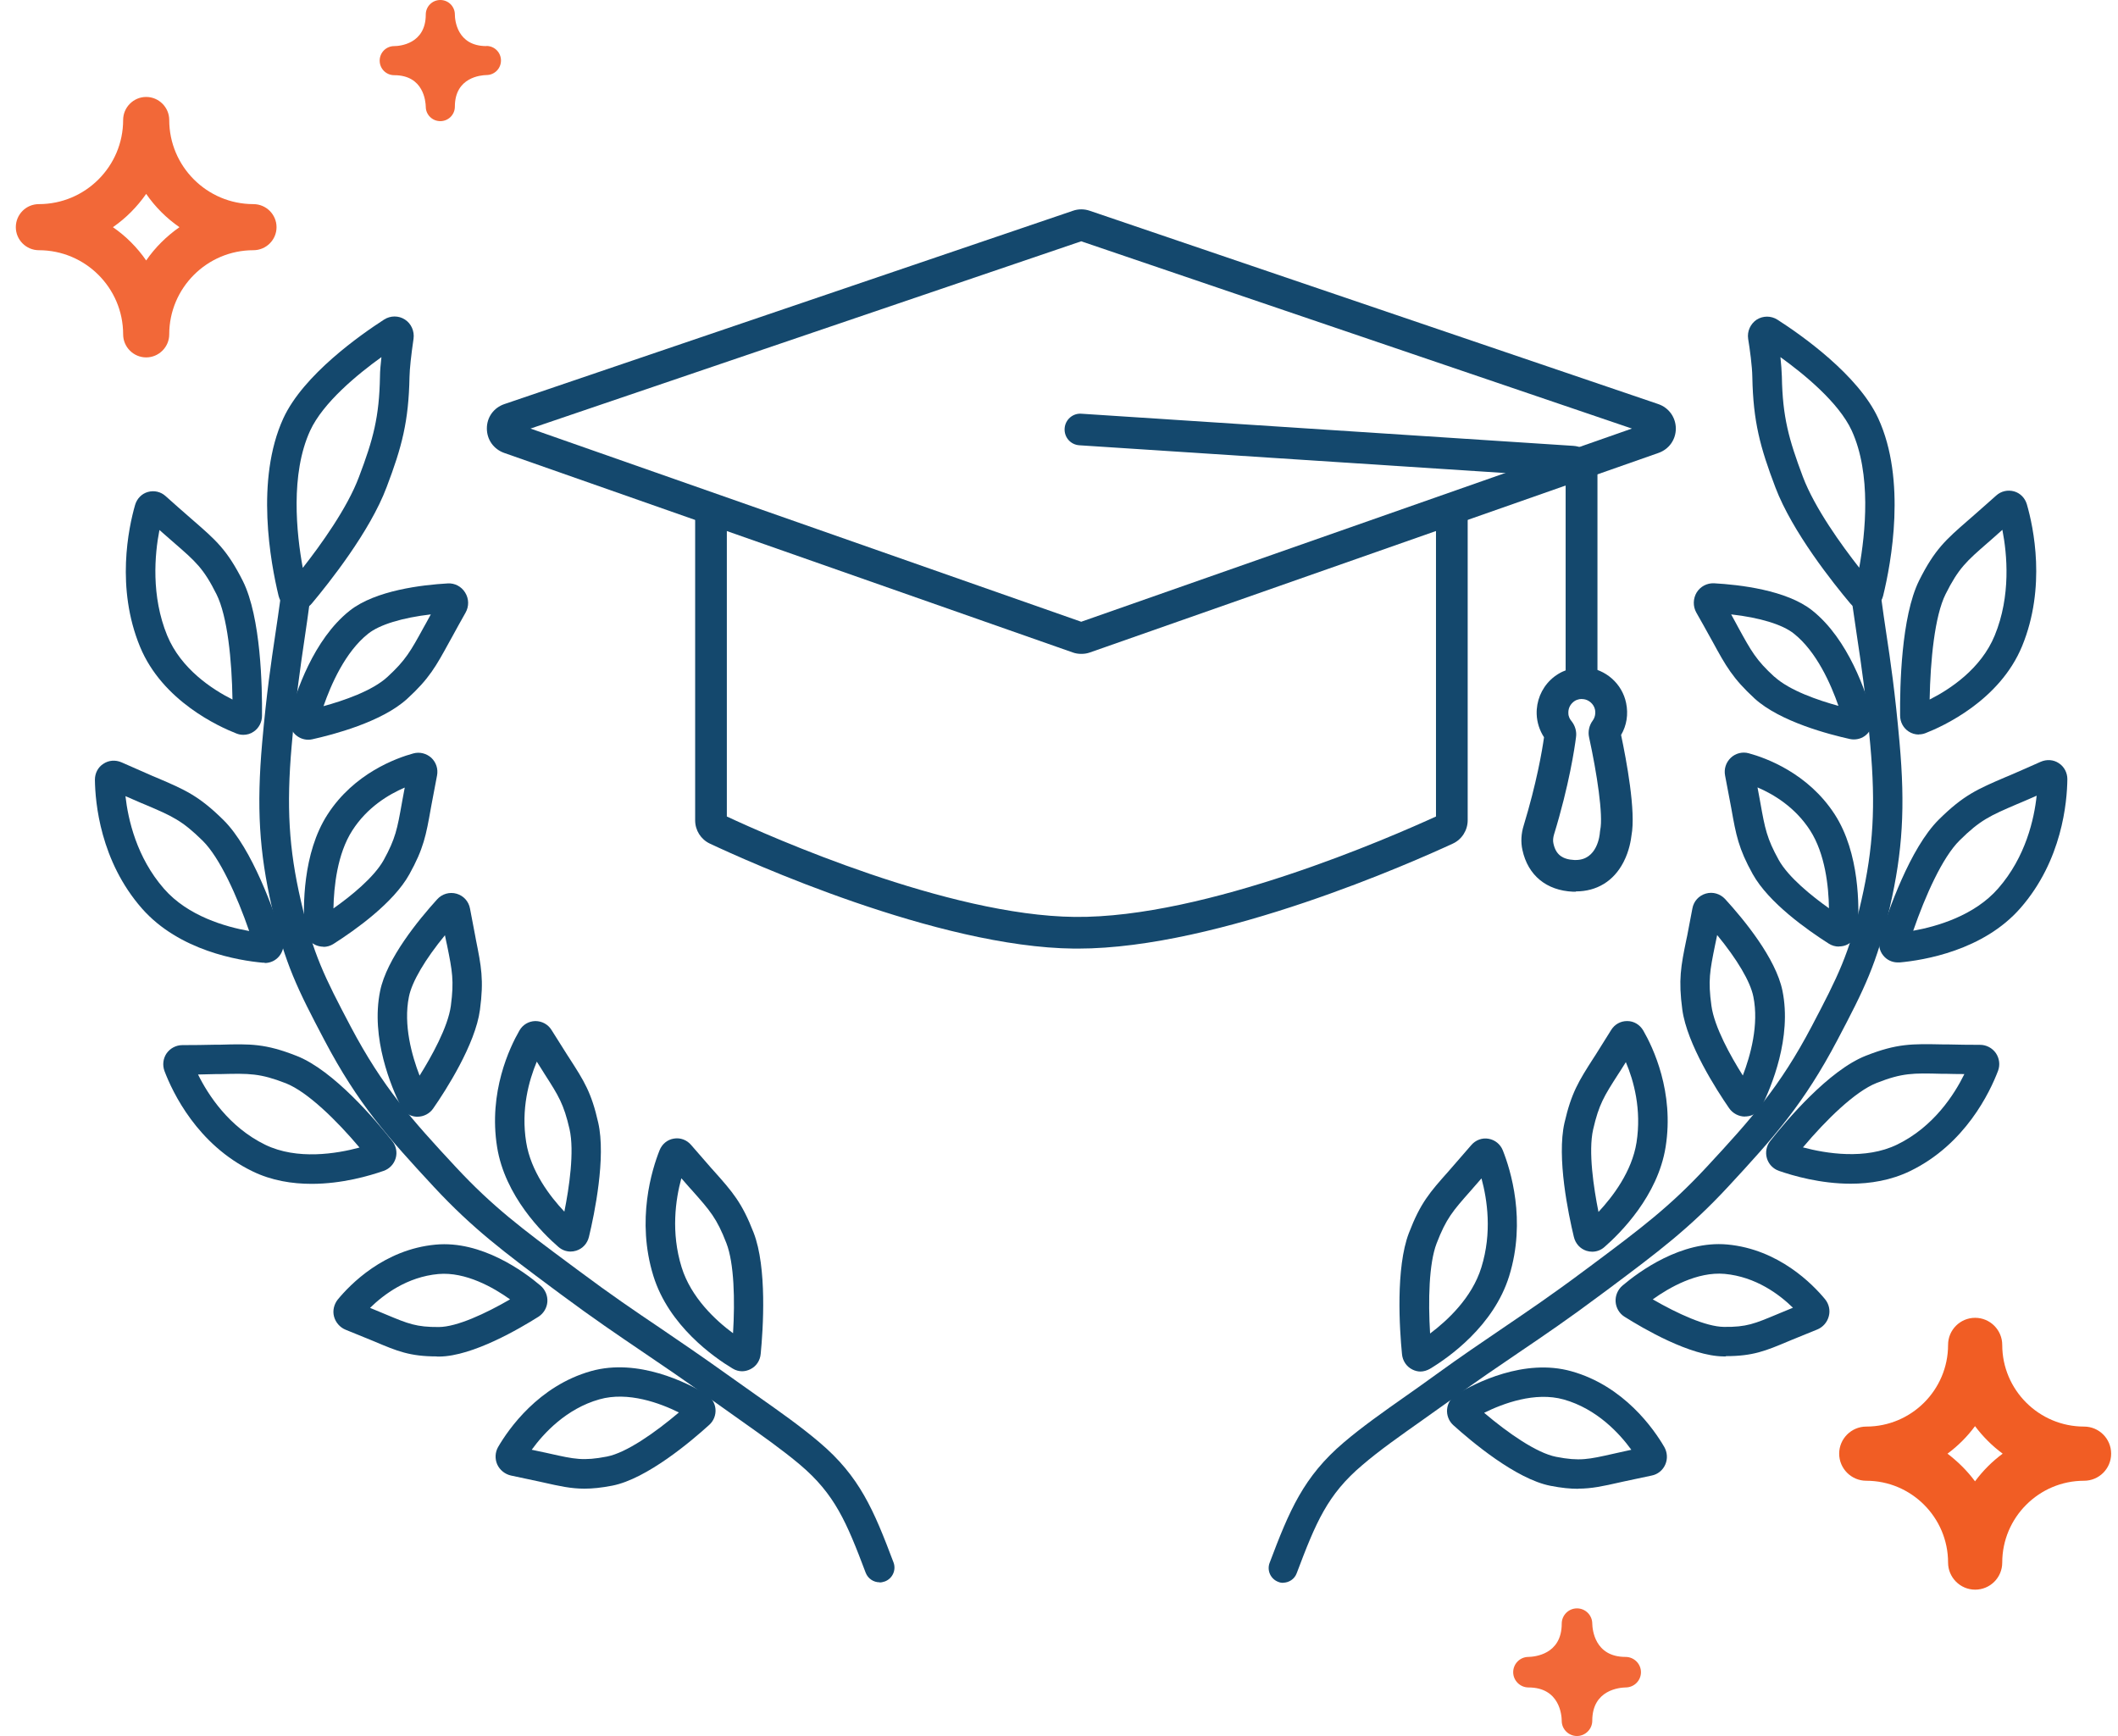 <svg width="122" height="100" viewBox="0 0 122 100" fill="none" xmlns="http://www.w3.org/2000/svg">
<g clip-path="url(#clip0_1668_86654)">
<path d="M7.093 19.258C7.093 19.988 7.69 20.586 8.42 20.586C9.15 20.586 9.748 19.988 9.748 19.258C9.748 16.587 11.922 14.412 14.594 14.412C15.332 14.412 15.929 13.815 15.929 13.085C15.929 12.355 15.332 11.757 14.594 11.757C11.922 11.757 9.748 9.583 9.748 6.912C9.748 6.182 9.15 5.584 8.42 5.584C7.69 5.584 7.093 6.182 7.093 6.912C7.093 9.583 4.919 11.757 2.239 11.757C1.5 11.757 0.911 12.355 0.911 13.085C0.911 13.815 1.509 14.412 2.239 14.412C4.919 14.412 7.093 16.587 7.093 19.258ZM8.42 11.168C8.935 11.915 9.59 12.57 10.337 13.085C9.59 13.608 8.935 14.255 8.42 15.002C7.906 14.255 7.25 13.599 6.504 13.085C7.25 12.57 7.898 11.915 8.42 11.168Z" fill="#F26838"/>
<path d="M28.018 2.655C26.317 2.655 26.201 1.137 26.201 0.838C26.201 0.373 25.828 0 25.363 0C24.899 0 24.525 0.373 24.525 0.838C24.525 2.539 23.007 2.655 22.708 2.655C22.244 2.655 21.87 3.029 21.87 3.493C21.87 3.958 22.244 4.331 22.708 4.331C24.409 4.331 24.517 5.85 24.525 6.148C24.525 6.605 24.899 6.978 25.363 6.978C25.828 6.978 26.201 6.605 26.201 6.14C26.201 4.439 27.72 4.331 28.018 4.323C28.483 4.323 28.857 3.95 28.857 3.485C28.857 3.02 28.483 2.647 28.018 2.647V2.655Z" fill="#F26838"/>
<path d="M93.634 95.436C91.842 95.436 91.726 93.835 91.717 93.52C91.717 93.038 91.327 92.64 90.838 92.64C90.348 92.64 89.958 93.038 89.958 93.52C89.958 95.32 88.357 95.428 88.042 95.436C87.552 95.436 87.162 95.835 87.162 96.316C87.162 96.797 87.56 97.195 88.042 97.195C89.842 97.195 89.958 98.797 89.958 99.121C89.958 99.602 90.357 99.992 90.838 99.992C91.319 99.992 91.717 99.593 91.717 99.112C91.717 97.312 93.319 97.204 93.634 97.195C94.132 97.195 94.522 96.797 94.522 96.316C94.522 95.835 94.124 95.436 93.634 95.436Z" fill="#F26838"/>
<path d="M105.939 83.729C105.939 84.584 106.636 85.289 107.499 85.289C110.096 85.289 112.212 87.405 112.212 90.002C112.212 90.856 112.909 91.562 113.772 91.562C114.635 91.562 115.332 90.865 115.332 90.002C115.332 87.405 117.448 85.289 120.045 85.289C120.908 85.289 121.605 84.592 121.605 83.729C121.605 82.866 120.908 82.169 120.045 82.169C117.448 82.169 115.332 80.061 115.332 77.464C115.332 76.61 114.635 75.904 113.772 75.904C112.909 75.904 112.212 76.601 112.212 77.464C112.212 80.061 110.096 82.169 107.499 82.169C106.645 82.169 105.939 82.866 105.939 83.729ZM112.179 83.729C112.785 83.281 113.316 82.75 113.764 82.144C114.22 82.75 114.751 83.281 115.357 83.729C114.751 84.177 114.22 84.708 113.764 85.322C113.316 84.716 112.776 84.185 112.179 83.729Z" fill="#F15D24"/>
<path d="M50.663 91.138C50.322 91.138 49.999 90.931 49.866 90.591C48.763 87.67 48.09 86.06 46.074 84.359C45.07 83.513 43.917 82.7 42.581 81.754C42.042 81.372 41.477 80.974 40.888 80.551C39.428 79.497 38.225 78.684 37.063 77.896C35.57 76.883 34.159 75.929 32.317 74.56L31.836 74.203C29.065 72.137 27.239 70.777 25.007 68.379C22.352 65.516 20.618 63.583 18.693 59.924C17.141 56.978 16.419 55.534 15.664 52.265C14.926 49.054 14.777 46.49 15.1 42.79C15.357 39.894 15.615 38.168 15.864 36.5C15.963 35.82 16.063 35.181 16.154 34.484C16.212 34.019 16.643 33.696 17.108 33.754C17.573 33.812 17.905 34.243 17.838 34.708C17.747 35.422 17.647 36.069 17.548 36.757C17.307 38.4 17.05 40.101 16.801 42.947C16.494 46.457 16.635 48.88 17.332 51.892C18.037 54.962 18.685 56.256 20.203 59.135C22.037 62.604 23.696 64.471 26.26 67.225C28.384 69.507 30.069 70.768 32.865 72.843L33.346 73.2C35.155 74.552 36.549 75.498 38.026 76.493C39.196 77.29 40.407 78.112 41.892 79.174C42.481 79.597 43.037 79.987 43.577 80.368C44.946 81.331 46.132 82.169 47.186 83.065C49.518 85.031 50.331 86.981 51.468 89.993C51.633 90.433 51.41 90.923 50.97 91.089C50.87 91.122 50.771 91.147 50.671 91.147L50.663 91.138Z" fill="#14486D"/>
<path d="M17.108 35.164C17.025 35.164 16.942 35.156 16.859 35.131C16.461 35.04 16.146 34.724 16.046 34.318C15.59 32.426 14.694 27.647 16.32 24.096C17.473 21.59 20.767 19.283 22.128 18.404C22.493 18.171 22.966 18.171 23.323 18.404C23.688 18.636 23.879 19.076 23.821 19.507C23.68 20.47 23.597 21.25 23.588 21.714C23.539 24.278 23.149 25.747 22.269 28.062C21.307 30.626 18.934 33.596 17.963 34.758C17.747 35.015 17.44 35.156 17.117 35.156L17.108 35.164ZM21.971 20.569C20.61 21.548 18.61 23.183 17.863 24.809C16.718 27.307 17.075 30.725 17.44 32.708C18.461 31.406 20.004 29.273 20.676 27.473C21.498 25.307 21.846 24.021 21.887 21.689C21.887 21.366 21.929 20.976 21.971 20.569Z" fill="#14486D"/>
<path d="M17.755 42.607C17.465 42.607 17.182 42.491 16.967 42.267C16.701 41.985 16.593 41.578 16.693 41.197C17.033 39.944 18.037 36.84 20.145 35.173C21.622 34.003 24.318 33.687 25.795 33.604C26.193 33.58 26.575 33.779 26.791 34.127C27.015 34.484 27.023 34.924 26.816 35.289C26.575 35.712 26.227 36.343 26.011 36.741L25.895 36.948C25.115 38.375 24.725 39.089 23.463 40.242C21.995 41.595 19.14 42.325 17.987 42.582C17.913 42.599 17.83 42.607 17.755 42.607ZM24.816 35.388C23.173 35.579 21.862 35.977 21.207 36.5C19.887 37.546 19.066 39.429 18.634 40.674C19.788 40.358 21.447 39.794 22.318 38.989C23.372 38.019 23.654 37.504 24.409 36.127L24.526 35.919C24.608 35.77 24.708 35.587 24.816 35.388Z" fill="#14486D"/>
<path d="M18.635 54.53C18.469 54.53 18.294 54.489 18.137 54.414C17.788 54.24 17.564 53.892 17.539 53.502C17.456 52.265 17.423 49.145 18.867 46.913C20.402 44.532 22.841 43.661 23.812 43.395C24.177 43.296 24.559 43.395 24.841 43.644C25.123 43.91 25.248 44.291 25.173 44.673C25.082 45.129 24.941 45.876 24.858 46.333L24.816 46.565C24.542 48.108 24.401 48.88 23.58 50.357C22.667 52.008 20.452 53.576 19.215 54.364C19.033 54.481 18.834 54.539 18.626 54.539L18.635 54.53ZM23.314 45.362C22.385 45.76 21.149 46.498 20.294 47.834C19.423 49.187 19.232 51.079 19.207 52.323C20.186 51.635 21.539 50.548 22.103 49.535C22.783 48.299 22.883 47.743 23.148 46.258L23.19 46.026C23.223 45.835 23.265 45.602 23.314 45.362Z" fill="#14486D"/>
<path d="M24.053 64.321C24.053 64.321 24.003 64.321 23.978 64.321C23.596 64.296 23.265 64.072 23.09 63.724C22.551 62.629 21.34 59.791 21.896 57.078C22.277 55.211 24.119 52.971 25.181 51.8C25.463 51.485 25.895 51.361 26.302 51.477C26.7 51.593 26.998 51.917 27.073 52.332C27.156 52.788 27.289 53.477 27.372 53.9L27.413 54.124C27.72 55.659 27.878 56.431 27.646 58.165C27.38 60.156 25.679 62.803 24.957 63.84C24.75 64.147 24.401 64.321 24.045 64.321H24.053ZM25.638 53.858C24.493 55.252 23.729 56.538 23.555 57.41C23.223 59.036 23.729 60.812 24.169 61.956C24.858 60.853 25.804 59.16 25.97 57.932C26.16 56.489 26.053 55.933 25.754 54.456L25.704 54.232C25.679 54.124 25.654 53.999 25.629 53.867L25.638 53.858Z" fill="#14486D"/>
<path d="M32.864 72.088C32.615 72.088 32.367 71.996 32.167 71.822C31.255 71.034 29.081 68.885 28.633 66.064C28.127 62.902 29.363 60.322 29.919 59.359C30.11 59.019 30.458 58.82 30.832 58.812C31.213 58.812 31.562 58.994 31.769 59.326C32.01 59.716 32.425 60.372 32.674 60.762L32.798 60.953C33.644 62.264 34.068 62.927 34.458 64.662C34.914 66.661 34.242 69.922 33.926 71.233C33.835 71.623 33.561 71.922 33.188 72.038C33.08 72.071 32.972 72.088 32.864 72.088ZM30.915 61.16C30.466 62.239 30.002 63.89 30.309 65.79C30.574 67.466 31.678 68.91 32.508 69.789C32.782 68.428 33.097 66.321 32.806 65.035C32.474 63.591 32.176 63.118 31.371 61.865L31.247 61.666C31.155 61.525 31.039 61.343 30.923 61.152L30.915 61.16Z" fill="#14486D"/>
<path d="M25.165 78.128C23.605 78.128 22.875 77.821 21.58 77.273L21.381 77.191C20.974 77.025 20.311 76.751 19.912 76.593C19.581 76.46 19.331 76.17 19.24 75.83C19.149 75.49 19.24 75.124 19.456 74.851C20.161 73.996 22.119 71.963 25.09 71.689C27.737 71.44 30.193 73.249 31.13 74.046C31.404 74.278 31.554 74.627 31.529 74.983C31.504 75.332 31.313 75.647 31.023 75.838C29.944 76.518 27.239 78.112 25.314 78.136C25.264 78.136 25.223 78.136 25.173 78.136L25.165 78.128ZM21.315 75.332C21.58 75.44 21.837 75.548 22.037 75.631L22.236 75.714C23.505 76.245 23.986 76.444 25.281 76.435C26.318 76.427 27.961 75.664 29.38 74.842C28.442 74.17 26.824 73.241 25.248 73.382C23.447 73.548 22.103 74.56 21.315 75.332Z" fill="#14486D"/>
<path d="M17.955 68.188C16.834 68.188 15.648 68.005 14.544 67.466C11.358 65.923 9.939 62.911 9.475 61.691C9.35 61.351 9.392 60.977 9.591 60.679C9.798 60.38 10.139 60.197 10.504 60.197C11.002 60.197 11.898 60.189 12.429 60.173H12.686C14.42 60.123 15.283 60.106 17.092 60.82C19.208 61.65 21.647 64.529 22.593 65.724C22.817 66.006 22.892 66.371 22.792 66.711C22.692 67.051 22.435 67.325 22.095 67.441C21.29 67.723 19.705 68.188 17.955 68.188ZM11.408 61.89C11.981 63.052 13.184 64.919 15.283 65.939C17.117 66.827 19.39 66.454 20.709 66.097C19.382 64.52 17.706 62.886 16.469 62.396C14.976 61.816 14.362 61.824 12.719 61.865H12.462C12.171 61.873 11.781 61.882 11.408 61.89Z" fill="#14486D"/>
<path d="M15.241 55.451C15.241 55.451 15.175 55.451 15.142 55.451C13.764 55.327 10.321 54.771 8.172 52.323C5.774 49.585 5.483 46.225 5.467 44.914C5.467 44.54 5.641 44.192 5.956 43.993C6.263 43.785 6.653 43.76 7.002 43.91C7.466 44.117 8.296 44.482 8.794 44.698L9.035 44.798C10.644 45.486 11.449 45.826 12.876 47.237C14.536 48.88 15.805 52.539 16.278 54.041C16.394 54.398 16.32 54.779 16.087 55.07C15.88 55.327 15.573 55.468 15.249 55.468L15.241 55.451ZM7.226 45.851C7.375 47.187 7.865 49.386 9.45 51.195C10.827 52.771 13.001 53.385 14.353 53.626C13.656 51.61 12.661 49.403 11.681 48.432C10.487 47.254 9.914 47.005 8.371 46.349L8.13 46.25C7.881 46.142 7.558 46.001 7.234 45.86L7.226 45.851Z" fill="#14486D"/>
<path d="M14.013 42.325C13.88 42.325 13.748 42.3 13.623 42.25C12.644 41.869 9.358 40.392 8.064 37.247C6.67 33.862 7.4 30.41 7.782 29.082C7.89 28.717 8.164 28.435 8.52 28.336C8.877 28.236 9.259 28.319 9.541 28.576C9.906 28.9 10.562 29.489 10.96 29.829L11.151 29.995C12.437 31.115 13.084 31.671 13.988 33.463C15.034 35.554 15.108 39.595 15.092 41.23C15.092 41.595 14.909 41.943 14.611 42.142C14.436 42.267 14.221 42.325 14.013 42.325ZM9.184 30.526C8.91 31.928 8.695 34.326 9.632 36.608C10.429 38.533 12.221 39.703 13.391 40.292C13.358 38.035 13.101 35.488 12.47 34.227C11.723 32.733 11.267 32.343 10.047 31.281L9.856 31.115C9.674 30.957 9.433 30.742 9.192 30.534L9.184 30.526Z" fill="#14486D"/>
<path d="M42.755 78.983C42.564 78.983 42.373 78.933 42.199 78.825C41.12 78.178 38.523 76.361 37.635 73.49C36.64 70.279 37.552 67.358 37.992 66.255C38.133 65.898 38.44 65.641 38.814 65.582C39.187 65.516 39.56 65.657 39.809 65.948C40.116 66.304 40.647 66.918 40.971 67.283L41.129 67.458C42.199 68.661 42.738 69.266 43.41 71.001C44.19 73.009 43.958 76.552 43.817 77.979C43.784 78.369 43.56 78.701 43.219 78.867C43.07 78.941 42.904 78.983 42.738 78.983H42.755ZM39.245 67.873C38.913 69.092 38.639 70.984 39.262 72.992C39.801 74.734 41.22 76.054 42.224 76.792C42.34 74.892 42.29 72.76 41.842 71.606C41.286 70.163 40.896 69.731 39.876 68.578L39.718 68.404C39.585 68.254 39.419 68.063 39.253 67.873H39.245Z" fill="#14486D"/>
<path d="M33.67 85.745C32.882 85.745 32.218 85.596 31.297 85.388L31.073 85.338C30.625 85.239 29.878 85.081 29.438 84.99C29.09 84.915 28.791 84.675 28.642 84.351C28.5 84.028 28.517 83.654 28.691 83.347C29.289 82.318 31.015 79.829 34.043 78.974C36.756 78.211 39.586 79.647 40.673 80.302C40.971 80.485 41.179 80.8 41.212 81.148C41.245 81.497 41.112 81.837 40.855 82.069C39.843 82.99 37.263 85.181 35.271 85.571C34.632 85.695 34.126 85.745 33.653 85.745H33.67ZM30.633 83.505C30.932 83.571 31.23 83.629 31.454 83.679L31.678 83.729C33.081 84.044 33.603 84.16 34.964 83.895C36.076 83.679 37.727 82.526 39.105 81.356C38.034 80.825 36.184 80.128 34.524 80.601C32.616 81.14 31.313 82.559 30.633 83.496V83.505Z" fill="#14486D"/>
<path d="M73.928 91.172C73.829 91.172 73.729 91.155 73.63 91.114C73.19 90.948 72.966 90.458 73.132 90.018C74.269 87.006 75.082 85.056 77.405 83.082C78.459 82.186 79.645 81.347 81.014 80.385C81.546 80.012 82.11 79.613 82.691 79.19C84.167 78.12 85.387 77.298 86.557 76.502C88.034 75.498 89.42 74.56 91.228 73.208L91.71 72.851C94.498 70.768 96.182 69.507 98.306 67.217C100.87 64.454 102.53 62.587 104.355 59.119C105.873 56.231 106.521 54.937 107.218 51.867C107.906 48.847 108.047 46.424 107.732 42.914C107.475 40.068 107.226 38.375 106.977 36.733C106.877 36.044 106.778 35.397 106.678 34.683C106.62 34.218 106.944 33.795 107.408 33.729C107.873 33.671 108.296 33.994 108.363 34.459C108.454 35.156 108.553 35.803 108.653 36.484C108.894 38.068 109.159 39.869 109.416 42.765C109.748 46.465 109.599 49.038 108.86 52.24C108.114 55.51 107.392 56.953 105.84 59.899C103.915 63.558 102.189 65.499 99.534 68.362C97.302 70.768 95.477 72.129 92.705 74.204L92.224 74.56C90.382 75.938 88.98 76.892 87.486 77.904C86.325 78.692 85.122 79.505 83.661 80.567C83.072 80.991 82.508 81.389 81.969 81.771C80.633 82.717 79.471 83.53 78.475 84.384C76.459 86.085 75.795 87.695 74.692 90.616C74.567 90.956 74.244 91.163 73.895 91.163L73.928 91.172Z" fill="#14486D"/>
<path d="M107.425 35.156C107.102 35.156 106.795 35.015 106.579 34.758C105.608 33.604 103.235 30.634 102.264 28.07C101.385 25.755 100.987 24.286 100.937 21.723C100.929 21.092 100.788 20.071 100.696 19.515C100.63 19.084 100.829 18.652 101.186 18.412C101.551 18.18 102.016 18.18 102.381 18.412C103.741 19.283 107.035 21.59 108.189 24.096C109.823 27.639 108.936 32.426 108.471 34.318C108.371 34.724 108.064 35.032 107.658 35.131C107.575 35.148 107.492 35.164 107.409 35.164L107.425 35.156ZM103.849 27.464C104.53 29.265 106.073 31.397 107.094 32.7C107.45 30.717 107.807 27.298 106.662 24.801C105.915 23.183 103.916 21.548 102.555 20.569C102.596 20.968 102.63 21.366 102.638 21.689C102.679 24.021 103.036 25.299 103.849 27.464Z" fill="#14486D"/>
<path d="M106.786 42.59C106.711 42.59 106.628 42.582 106.554 42.566C105.392 42.308 102.546 41.578 101.069 40.234C99.808 39.072 99.41 38.359 98.638 36.94L98.522 36.733C98.306 36.334 97.949 35.704 97.709 35.281C97.51 34.924 97.518 34.476 97.734 34.119C97.949 33.779 98.323 33.58 98.729 33.596C100.206 33.679 102.903 33.986 104.38 35.156C106.487 36.824 107.5 39.927 107.84 41.18C107.939 41.562 107.84 41.968 107.574 42.25C107.367 42.474 107.085 42.59 106.786 42.59ZM102.214 38.981C103.086 39.778 104.745 40.342 105.898 40.657C105.467 39.421 104.645 37.537 103.326 36.492C102.671 35.969 101.36 35.571 99.717 35.388C99.825 35.579 99.924 35.77 100.007 35.919L100.123 36.135C100.878 37.512 101.161 38.027 102.214 38.989V38.981Z" fill="#14486D"/>
<path d="M105.923 54.522C105.715 54.522 105.516 54.464 105.334 54.348C104.097 53.56 101.882 52 100.961 50.349C100.14 48.872 99.999 48.1 99.725 46.557L99.683 46.333C99.6 45.876 99.459 45.129 99.368 44.673C99.293 44.291 99.418 43.91 99.7 43.644C99.974 43.387 100.364 43.287 100.729 43.387C101.708 43.653 104.139 44.524 105.682 46.905C107.126 49.137 107.093 52.249 107.018 53.485C106.993 53.883 106.769 54.223 106.421 54.398C106.263 54.481 106.097 54.514 105.923 54.514V54.522ZM102.455 49.527C103.019 50.539 104.371 51.618 105.35 52.315C105.334 51.07 105.135 49.179 104.263 47.826C103.4 46.49 102.164 45.752 101.235 45.353C101.285 45.594 101.326 45.835 101.359 46.017L101.401 46.25C101.666 47.735 101.774 48.291 102.455 49.527Z" fill="#14486D"/>
<path d="M100.513 64.313C100.157 64.313 99.808 64.13 99.601 63.832C98.879 62.786 97.178 60.148 96.904 58.156C96.672 56.431 96.821 55.659 97.136 54.124L97.186 53.892C97.269 53.468 97.402 52.78 97.485 52.323C97.56 51.908 97.858 51.585 98.257 51.469C98.663 51.352 99.086 51.477 99.377 51.792C100.447 52.962 102.289 55.194 102.671 57.061C103.227 59.774 102.024 62.612 101.484 63.707C101.31 64.056 100.978 64.28 100.596 64.305C100.572 64.305 100.547 64.305 100.522 64.305L100.513 64.313ZM98.912 53.85C98.887 53.983 98.862 54.107 98.837 54.215L98.788 54.447C98.489 55.924 98.381 56.48 98.58 57.924C98.746 59.152 99.692 60.845 100.389 61.948C100.829 60.803 101.327 59.019 100.995 57.401C100.82 56.53 100.057 55.252 98.912 53.858V53.85Z" fill="#14486D"/>
<path d="M91.71 72.096C91.602 72.096 91.494 72.079 91.386 72.046C91.021 71.93 90.747 71.631 90.656 71.241C90.341 69.93 89.66 66.678 90.117 64.67C90.515 62.936 90.938 62.272 91.776 60.961L91.901 60.77C92.15 60.38 92.564 59.716 92.805 59.326C93.004 59.003 93.344 58.812 93.718 58.812C93.718 58.812 93.726 58.812 93.734 58.812C94.116 58.812 94.456 59.019 94.656 59.359C95.211 60.322 96.448 62.894 95.942 66.064C95.493 68.885 93.328 71.034 92.415 71.83C92.216 72.005 91.967 72.096 91.718 72.096H91.71ZM91.768 65.051C91.478 66.329 91.801 68.437 92.075 69.806C92.896 68.926 94 67.483 94.266 65.806C94.564 63.906 94.108 62.247 93.651 61.177C93.535 61.367 93.419 61.55 93.328 61.691L93.203 61.882C92.399 63.135 92.1 63.608 91.768 65.051Z" fill="#14486D"/>
<path d="M99.401 78.128C99.401 78.128 99.319 78.128 99.285 78.128C97.36 78.112 94.647 76.518 93.568 75.838C93.278 75.656 93.087 75.332 93.062 74.983C93.037 74.627 93.187 74.278 93.46 74.046C94.39 73.258 96.846 71.44 99.493 71.681C102.463 71.955 104.421 73.979 105.127 74.834C105.351 75.108 105.434 75.473 105.342 75.813C105.251 76.162 105.002 76.444 104.679 76.576C104.28 76.734 103.608 77.008 103.21 77.174L103.011 77.257C101.708 77.805 100.978 78.112 99.41 78.112L99.401 78.128ZM95.203 74.842C96.622 75.664 98.273 76.419 99.302 76.427C100.613 76.444 101.078 76.236 102.355 75.705L102.554 75.622C102.754 75.539 103.011 75.431 103.276 75.324C102.488 74.552 101.136 73.54 99.343 73.374C97.767 73.233 96.149 74.162 95.211 74.834L95.203 74.842Z" fill="#14486D"/>
<path d="M106.604 68.18C104.853 68.18 103.285 67.723 102.472 67.441C102.132 67.325 101.874 67.051 101.775 66.711C101.675 66.371 101.75 65.997 101.966 65.724C102.912 64.52 105.343 61.65 107.467 60.812C109.276 60.098 110.139 60.123 111.873 60.156H112.13C112.661 60.173 113.557 60.181 114.055 60.181C114.42 60.181 114.76 60.363 114.968 60.662C115.167 60.961 115.217 61.334 115.092 61.674C114.628 62.894 113.209 65.906 110.031 67.449C108.919 67.989 107.724 68.18 106.604 68.18ZM103.858 66.089C105.169 66.437 107.45 66.819 109.284 65.923C111.383 64.902 112.578 63.035 113.151 61.865C112.769 61.865 112.379 61.857 112.097 61.849H111.84C110.197 61.807 109.583 61.791 108.089 62.38C106.853 62.869 105.185 64.504 103.858 66.08V66.089Z" fill="#14486D"/>
<path d="M109.317 55.435C108.993 55.435 108.686 55.294 108.478 55.036C108.246 54.754 108.18 54.364 108.288 54.008C108.752 52.506 110.022 48.847 111.681 47.204C113.1 45.801 113.905 45.453 115.515 44.764L115.755 44.665C116.253 44.449 117.091 44.084 117.548 43.877C117.896 43.727 118.286 43.752 118.593 43.959C118.9 44.159 119.083 44.507 119.083 44.88C119.066 46.2 118.784 49.552 116.386 52.298C114.245 54.754 110.802 55.31 109.424 55.435C109.391 55.435 109.358 55.435 109.325 55.435H109.317ZM117.323 45.826C117 45.968 116.668 46.117 116.427 46.216L116.187 46.316C114.643 46.98 114.063 47.229 112.876 48.407C111.889 49.378 110.901 51.593 110.204 53.609C111.549 53.369 113.731 52.746 115.1 51.17C116.685 49.361 117.174 47.162 117.315 45.826H117.323Z" fill="#14486D"/>
<path d="M110.528 42.308C110.32 42.308 110.113 42.25 109.93 42.126C109.632 41.927 109.449 41.587 109.449 41.213C109.433 39.57 109.507 35.529 110.544 33.438C111.44 31.646 112.088 31.082 113.374 29.962L113.565 29.796C113.963 29.456 114.61 28.867 114.983 28.543C115.266 28.286 115.647 28.203 116.012 28.302C116.369 28.402 116.643 28.684 116.751 29.049C117.132 30.368 117.871 33.82 116.477 37.214C115.183 40.358 111.897 41.844 110.918 42.225C110.793 42.275 110.661 42.3 110.528 42.3V42.308ZM115.349 30.509C115.108 30.725 114.867 30.933 114.685 31.099L114.494 31.265C113.274 32.327 112.818 32.725 112.071 34.218C111.44 35.48 111.192 38.035 111.15 40.292C112.32 39.703 114.112 38.525 114.9 36.6C115.838 34.318 115.614 31.92 115.34 30.518L115.349 30.509Z" fill="#14486D"/>
<path d="M81.828 78.999C81.662 78.999 81.504 78.958 81.355 78.883C81.015 78.717 80.791 78.377 80.757 77.995C80.616 76.568 80.384 73.025 81.156 71.017C81.82 69.283 82.359 68.677 83.429 67.474L83.587 67.292C83.91 66.927 84.441 66.313 84.748 65.956C84.997 65.665 85.371 65.524 85.744 65.591C86.118 65.657 86.424 65.906 86.566 66.263C87.005 67.366 87.926 70.287 86.931 73.498C86.043 76.369 83.446 78.195 82.367 78.842C82.193 78.941 82.002 78.999 81.811 78.999H81.828ZM85.329 67.881C85.155 68.08 84.989 68.263 84.865 68.412L84.707 68.594C83.686 69.748 83.305 70.179 82.749 71.623C82.309 72.776 82.259 74.9 82.375 76.809C83.371 76.062 84.79 74.751 85.329 73C85.952 70.992 85.669 69.109 85.338 67.881H85.329Z" fill="#14486D"/>
<path d="M90.913 85.753C90.449 85.753 89.943 85.704 89.304 85.579C87.312 85.189 84.732 83.007 83.711 82.086C83.454 81.854 83.321 81.505 83.355 81.165C83.388 80.817 83.587 80.501 83.886 80.319C84.973 79.663 87.794 78.219 90.515 78.983C93.544 79.829 95.27 82.318 95.867 83.347C96.041 83.654 96.066 84.028 95.925 84.351C95.784 84.683 95.485 84.924 95.137 84.99C94.697 85.081 93.95 85.239 93.502 85.338L93.278 85.388C92.357 85.596 91.694 85.745 90.897 85.745L90.913 85.753ZM85.495 81.381C86.873 82.551 88.524 83.696 89.636 83.911C90.996 84.177 91.519 84.052 92.921 83.737L93.145 83.687C93.37 83.638 93.668 83.571 93.967 83.505C93.287 82.567 91.984 81.148 90.076 80.609C88.416 80.144 86.574 80.841 85.495 81.372V81.381Z" fill="#14486D"/>
<path d="M91.095 39.454C90.589 39.454 90.183 39.047 90.183 38.541V27.473L62.171 25.647C61.664 25.614 61.291 25.183 61.324 24.676C61.358 24.17 61.797 23.789 62.295 23.83L90.622 25.68C91.402 25.73 92.016 26.386 92.016 27.166V38.55C92.016 39.056 91.61 39.462 91.104 39.462L91.095 39.454Z" fill="#14486D"/>
<path d="M62.279 37.662C62.113 37.662 61.947 37.637 61.789 37.579L29.04 26.087C28.434 25.871 28.044 25.324 28.044 24.676C28.044 24.029 28.442 23.482 29.056 23.274L61.806 12.139C62.113 12.031 62.453 12.031 62.769 12.139L95.518 23.274C96.124 23.482 96.522 24.029 96.531 24.676C96.531 25.324 96.141 25.871 95.535 26.087L62.785 37.579C62.627 37.637 62.462 37.662 62.295 37.662H62.279ZM30.558 24.685L62.279 35.812L94 24.685L62.279 13.898L30.558 24.685Z" fill="#14486D"/>
<path d="M62.072 54.638C62.005 54.638 61.947 54.638 61.881 54.638C53.99 54.564 43.004 49.585 40.888 48.59C40.374 48.349 40.042 47.826 40.042 47.254V29.257H41.867V47.029C44.34 48.183 54.604 52.738 61.906 52.813C69.465 52.896 80.151 48.2 82.715 47.029V29.257H84.541V47.245C84.541 47.818 84.209 48.349 83.686 48.59C81.496 49.602 70.236 54.638 62.08 54.638H62.072Z" fill="#14486D"/>
<path d="M90.772 51.361C90.722 51.361 90.664 51.361 90.614 51.361C89.071 51.294 88.009 50.415 87.694 48.955C87.594 48.507 87.619 48.017 87.768 47.544C88.507 45.113 88.83 43.246 88.938 42.466C88.681 42.068 88.532 41.611 88.515 41.138C88.49 40.392 88.781 39.67 89.32 39.155C89.859 38.641 90.598 38.384 91.344 38.442C92.481 38.533 93.444 39.379 93.668 40.499C93.8 41.138 93.701 41.786 93.377 42.333C93.684 43.794 94.24 46.739 93.975 48.125C93.95 48.34 93.859 49.004 93.51 49.668C92.946 50.755 91.975 51.344 90.772 51.344V51.361ZM91.12 40.259C90.913 40.259 90.722 40.334 90.581 40.475C90.415 40.632 90.332 40.84 90.34 41.072C90.34 41.288 90.44 41.437 90.515 41.528C90.73 41.794 90.83 42.134 90.78 42.466C90.706 43.055 90.39 45.212 89.511 48.075C89.461 48.249 89.444 48.423 89.478 48.573C89.61 49.212 89.984 49.502 90.689 49.535C90.714 49.535 90.739 49.535 90.764 49.535C92.008 49.535 92.149 48.1 92.157 47.934L92.174 47.809C92.357 46.971 91.983 44.524 91.535 42.474C91.46 42.142 91.535 41.786 91.743 41.504C91.875 41.321 91.917 41.097 91.875 40.873C91.809 40.549 91.51 40.292 91.187 40.267C91.162 40.267 91.137 40.267 91.112 40.267L91.12 40.259Z" fill="#14486D"/>
</g>
<defs>
<clipPath id="clip0_1668_86654">
<rect width="120.677" height="100" fill="white" transform="translate(0.911)"/>
</clipPath>
</defs>
</svg>
